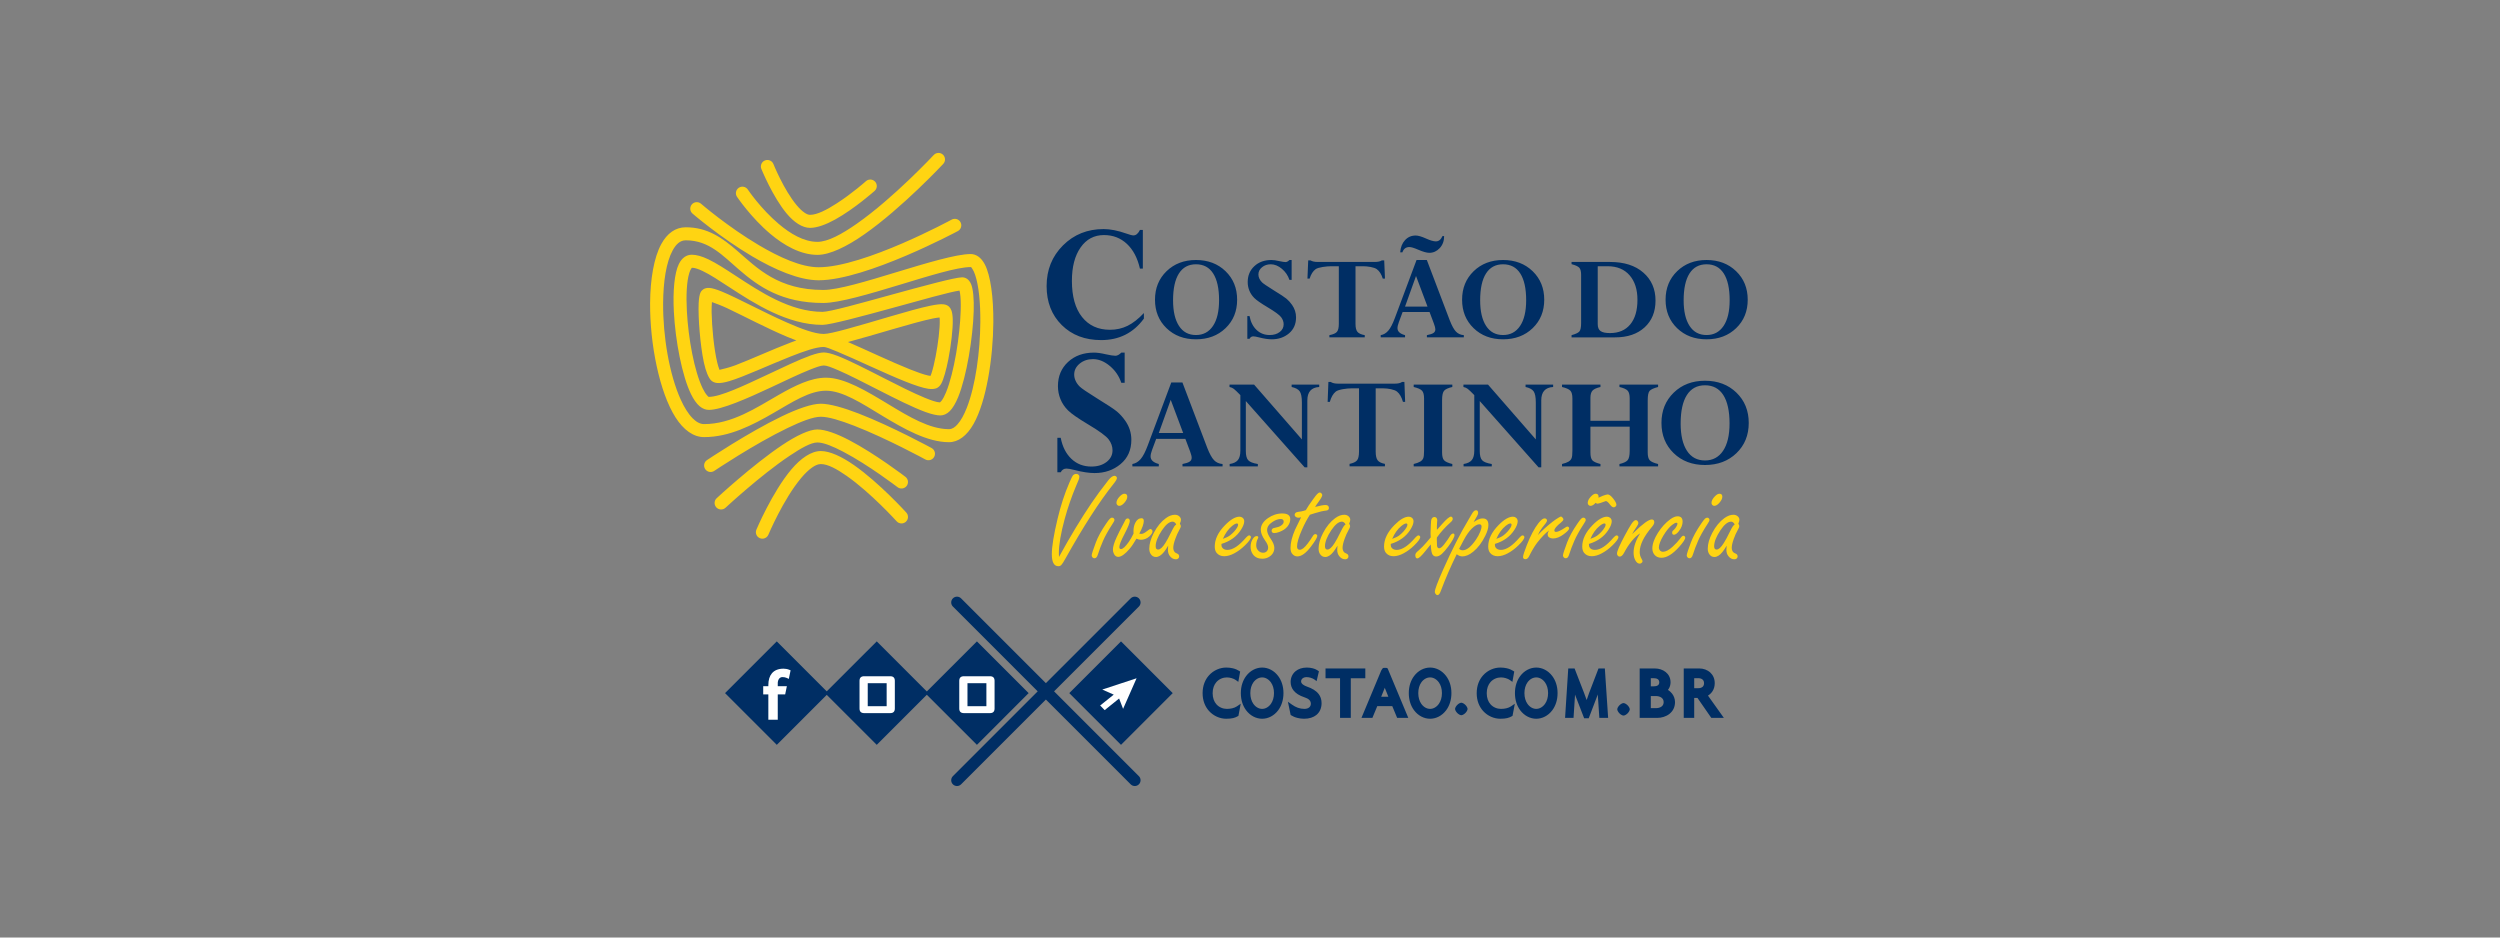 <?xml version="1.0" encoding="UTF-8" standalone="no"?><!DOCTYPE svg PUBLIC "-//W3C//DTD SVG 1.1//EN" "http://www.w3.org/Graphics/SVG/1.1/DTD/svg11.dtd"><svg width="100%" height="100%" viewBox="0 0 400 150" version="1.1" xmlns="http://www.w3.org/2000/svg" xmlns:xlink="http://www.w3.org/1999/xlink" xml:space="preserve" xmlns:serif="http://www.serif.com/" style="fill-rule:evenodd;clip-rule:evenodd;stroke-linejoin:round;stroke-miterlimit:2;"><rect x="0" y="0" width="400" height="150" fill="#808080" stroke="none"/><rect id="logo-ouvidoria-costao-do-santinho" x="0" y="0" width="400" height="150" style="fill:none;"/><path d="M179.945,56.419l0,4.833l-0.535,-0c-0.356,-1.071 -0.969,-1.97 -1.839,-2.699c-0.87,-0.729 -1.768,-1.094 -2.694,-1.094c-0.834,0 -1.544,0.24 -2.129,0.719c-0.585,0.479 -0.878,1.065 -0.878,1.759c0,0.336 0.077,0.67 0.23,1.001c0.153,0.332 0.374,0.64 0.665,0.926c0.29,0.285 1.227,0.921 2.809,1.906c1.613,0.986 2.654,1.673 3.122,2.061c0.468,0.387 0.915,0.882 1.343,1.484c0.651,0.929 0.977,1.945 0.977,3.047c-0,1.633 -0.574,2.929 -1.721,3.888c-1.147,0.959 -2.536,1.439 -4.167,1.439c-0.877,0 -1.922,-0.158 -3.135,-0.474c-0.643,-0.163 -1.091,-0.245 -1.346,-0.245c-0.428,0 -0.739,0.199 -0.933,0.597l-0.535,-0l-0,-5.521l0.535,-0c0.275,1.427 0.846,2.551 1.713,3.372c0.866,0.821 1.932,1.231 3.196,1.231c0.979,0 1.787,-0.245 2.424,-0.734c0.637,-0.489 0.956,-1.111 0.956,-1.866c-0,-0.611 -0.204,-1.19 -0.612,-1.736c-0.408,-0.545 -1.5,-1.346 -3.276,-2.403c-1.634,-0.975 -2.715,-1.728 -3.243,-2.259c-0.529,-0.53 -0.928,-1.125 -1.197,-1.783c-0.27,-0.659 -0.405,-1.355 -0.405,-2.09c0,-1.572 0.537,-2.858 1.611,-3.858c1.074,-1.001 2.456,-1.501 4.146,-1.501c0.52,0 1.146,0.087 1.879,0.26c0.733,0.163 1.252,0.245 1.557,0.245c0.295,-0 0.611,-0.168 0.947,-0.505l0.535,0Zm64.145,5.5l-0,-0.383l4.413,0l0,0.383c-1.267,0.073 -1.901,0.786 -1.901,2.141l0,10.716l-0.428,0l-9.414,-10.608l-0,7.999c-0,0.699 0.127,1.188 0.382,1.468c0.255,0.28 0.769,0.482 1.541,0.606l-0,0.382l-4.512,0l-0,-0.382c0.612,-0.095 1.051,-0.304 1.316,-0.628c0.266,-0.324 0.399,-0.829 0.399,-1.513l0,-8.881c-0.51,-0.525 -0.861,-0.86 -1.054,-1.005c-0.193,-0.146 -0.421,-0.244 -0.683,-0.295l0,-0.383l3.932,0l7.648,8.772l-0,-5.888c-0,-0.866 -0.114,-1.465 -0.342,-1.797c-0.228,-0.331 -0.66,-0.566 -1.297,-0.704Zm-37.428,-0l0,-0.383l4.413,0l0,0.383c-1.267,0.073 -1.9,0.786 -1.9,2.141l-0,10.716l-0.429,0l-9.414,-10.608l0,7.999c0,0.699 0.128,1.188 0.382,1.468c0.255,0.28 0.769,0.482 1.541,0.606l-0,0.382l-4.512,0l0,-0.382c0.612,-0.095 1.051,-0.304 1.316,-0.628c0.266,-0.324 0.399,-0.829 0.399,-1.513l0,-8.881c-0.51,-0.525 -0.861,-0.86 -1.054,-1.005c-0.193,-0.146 -0.421,-0.244 -0.683,-0.295l0,-0.383l3.932,0l7.648,8.772l-0,-5.888c-0,-0.866 -0.114,-1.465 -0.342,-1.797c-0.228,-0.331 -0.66,-0.566 -1.297,-0.704Zm54.088,10.203l0,-3.856l-6.281,-0l-0,4.14c-0,0.597 0.102,1.01 0.306,1.24c0.204,0.229 0.637,0.428 1.3,0.595l-0,0.382l-6.151,0l0,-0.382c0.467,-0.117 0.814,-0.244 1.044,-0.382c0.229,-0.139 0.389,-0.315 0.48,-0.53c0.091,-0.215 0.137,-0.617 0.137,-1.207l-0,-8.368c-0,-0.59 -0.107,-1.003 -0.322,-1.24c-0.215,-0.237 -0.661,-0.435 -1.339,-0.595l0,-0.383l6.151,0l-0,0.383c-0.634,0.145 -1.06,0.34 -1.278,0.584c-0.219,0.244 -0.328,0.628 -0.328,1.153l-0,3.67l6.281,0l0,-3.572c0,-0.59 -0.106,-1.003 -0.319,-1.24c-0.212,-0.237 -0.652,-0.435 -1.319,-0.595l-0,-0.383l6.183,0l-0,0.383c-0.7,0.182 -1.151,0.388 -1.355,0.617c-0.204,0.229 -0.306,0.73 -0.306,1.502l0,8.368c0,0.582 0.106,0.992 0.317,1.229c0.211,0.236 0.659,0.439 1.344,0.606l-0,0.382l-6.183,0l-0,-0.382c0.637,-0.146 1.07,-0.344 1.297,-0.595c0.228,-0.252 0.341,-0.76 0.341,-1.524Zm-71.551,2.501l0,-0.382c0.537,-0.102 0.916,-0.228 1.137,-0.377c0.222,-0.149 0.332,-0.359 0.332,-0.628c0,-0.218 -0.084,-0.553 -0.252,-1.005l-0.756,-2.01l-4.671,-0l-0.646,1.736c-0.165,0.444 -0.248,0.801 -0.248,1.071c0,0.575 0.438,0.98 1.314,1.213l-0,0.382l-4.228,0l-0,-0.382c0.51,-0.087 0.954,-0.353 1.333,-0.797c0.378,-0.445 0.754,-1.169 1.126,-2.174l3.763,-10.072l1.787,-0l3.98,10.476c0.365,0.932 0.722,1.582 1.073,1.95c0.35,0.368 0.806,0.573 1.369,0.617l-0,0.382l-6.413,0Zm43.174,-13.087l-0,0.383c-0.644,0.145 -1.078,0.34 -1.302,0.584c-0.225,0.244 -0.337,0.748 -0.337,1.513l0,8.39c0,0.59 0.105,1.001 0.315,1.234c0.21,0.233 0.651,0.434 1.324,0.601l-0,0.382l-6.183,0l-0,-0.382c0.466,-0.117 0.814,-0.244 1.043,-0.382c0.229,-0.139 0.39,-0.313 0.481,-0.525c0.091,-0.211 0.136,-0.615 0.136,-1.212l0,-8.368c0,-0.59 -0.107,-1.003 -0.322,-1.24c-0.215,-0.237 -0.661,-0.435 -1.338,-0.595l-0,-0.383l6.183,0Zm-10.782,12.685l-0,0.387l-5.66,-0l0,-0.387c0.594,-0.125 0.994,-0.316 1.201,-0.574c0.206,-0.257 0.31,-0.728 0.31,-1.413l-0,-10.099l-1.206,-0c-0.729,-0 -2.087,0.173 -2.512,0.518c-0.426,0.346 -0.742,0.895 -0.95,1.645l-0.352,0l0.121,-3.19l0.372,0c0.262,0.184 0.658,0.276 1.189,0.276l9.038,0c0.544,0 0.94,-0.092 1.188,-0.276l0.373,0l0.121,3.19l-0.353,0c-0.207,-0.75 -0.524,-1.299 -0.949,-1.645c-0.425,-0.345 -1.476,-0.518 -2.206,-0.518l-1.206,-0l0,10.121c0,0.648 0.104,1.11 0.313,1.386c0.208,0.276 0.597,0.469 1.168,0.579Zm58.208,-6.551c-0,1.962 -0.657,3.574 -1.969,4.837c-1.313,1.263 -2.99,1.894 -5.03,1.894c-2.033,0 -3.703,-0.631 -5.008,-1.894c-1.306,-1.263 -1.959,-2.875 -1.959,-4.837c0,-1.962 0.655,-3.578 1.964,-4.848c1.309,-1.27 2.977,-1.904 5.003,-1.904c2.04,-0 3.717,0.634 5.03,1.904c1.312,1.27 1.969,2.886 1.969,4.848Zm-3.072,0.086c0,-1.991 -0.333,-3.507 -1,-4.548c-0.667,-1.042 -1.643,-1.563 -2.927,-1.563c-1.27,0 -2.237,0.521 -2.9,1.563c-0.664,1.041 -0.996,2.564 -0.996,4.569c0,1.862 0.336,3.311 1.006,4.345c0.671,1.035 1.634,1.552 2.89,1.552c1.234,-0 2.197,-0.514 2.889,-1.541c0.692,-1.028 1.038,-2.487 1.038,-4.377Zm-91.318,1.526l3.898,-0l-1.992,-5.31l-1.906,5.31Zm-2.555,-26.302l-0.465,0c-0.386,-1.701 -1.081,-3.022 -2.087,-3.962c-1.006,-0.939 -2.228,-1.409 -3.666,-1.409c-1.569,-0 -2.817,0.662 -3.743,1.987c-0.926,1.326 -1.388,3.107 -1.388,5.344c-0,2.491 0.54,4.417 1.621,5.78c1.081,1.363 2.57,2.044 4.469,2.044c1.025,0 1.964,-0.211 2.82,-0.634c0.855,-0.423 1.724,-1.104 2.608,-2.044l-0,0.888c-1.673,2.293 -3.952,3.44 -6.838,3.44c-2.585,-0 -4.685,-0.801 -6.302,-2.404c-1.616,-1.602 -2.425,-3.682 -2.425,-6.238c0,-2.595 0.872,-4.763 2.616,-6.507c1.743,-1.743 3.912,-2.615 6.506,-2.615c1.062,-0 2.26,0.235 3.595,0.705c0.573,0.207 0.963,0.31 1.17,0.31c0.414,-0 0.762,-0.291 1.044,-0.874l0.465,-0l-0,6.189Zm23.808,-1.38l0,3.183l-0.352,-0c-0.235,-0.705 -0.639,-1.298 -1.211,-1.778c-0.573,-0.48 -1.165,-0.72 -1.774,-0.72c-0.55,0 -1.017,0.158 -1.402,0.474c-0.385,0.315 -0.578,0.701 -0.578,1.158c-0,0.221 0.05,0.441 0.151,0.659c0.101,0.218 0.247,0.422 0.438,0.61c0.191,0.187 0.808,0.606 1.85,1.255c1.062,0.649 1.747,1.101 2.055,1.357c0.308,0.255 0.603,0.581 0.885,0.977c0.429,0.612 0.643,1.281 0.643,2.006c-0,1.075 -0.378,1.929 -1.133,2.561c-0.755,0.631 -1.67,0.947 -2.744,0.947c-0.577,0 -1.266,-0.104 -2.065,-0.312c-0.422,-0.108 -0.718,-0.161 -0.886,-0.161c-0.282,-0 -0.486,0.131 -0.614,0.393l-0.352,-0l-0,-3.636l0.352,0c0.181,0.94 0.557,1.68 1.128,2.221c0.571,0.54 1.272,0.81 2.105,0.81c0.644,0 1.176,-0.161 1.596,-0.483c0.419,-0.322 0.629,-0.732 0.629,-1.229c0,-0.402 -0.134,-0.783 -0.403,-1.143c-0.268,-0.359 -0.987,-0.886 -2.157,-1.582c-1.076,-0.642 -1.787,-1.138 -2.136,-1.487c-0.348,-0.35 -0.61,-0.741 -0.788,-1.175c-0.177,-0.433 -0.266,-0.892 -0.266,-1.376c-0,-1.035 0.354,-1.882 1.061,-2.541c0.707,-0.658 1.617,-0.988 2.73,-0.988c0.342,0 0.754,0.058 1.237,0.172c0.482,0.107 0.824,0.161 1.025,0.161c0.195,-0 0.402,-0.111 0.624,-0.333l0.352,0Zm72.973,6.355c-0,1.846 -0.618,3.363 -1.853,4.552c-1.236,1.188 -2.813,1.782 -4.733,1.782c-1.914,0 -3.485,-0.594 -4.713,-1.782c-1.229,-1.189 -1.843,-2.706 -1.843,-4.552c-0,-1.846 0.616,-3.367 1.848,-4.562c1.232,-1.195 2.801,-1.793 4.708,-1.793c1.92,0 3.497,0.598 4.733,1.793c1.235,1.195 1.853,2.716 1.853,4.562Zm-81.694,-0c0,1.846 -0.617,3.363 -1.853,4.552c-1.235,1.188 -2.813,1.782 -4.733,1.782c-1.913,0 -3.484,-0.594 -4.713,-1.782c-1.228,-1.189 -1.843,-2.706 -1.843,-4.552c0,-1.846 0.616,-3.367 1.848,-4.562c1.232,-1.195 2.802,-1.793 4.708,-1.793c1.92,0 3.498,0.598 4.733,1.793c1.236,1.195 1.853,2.716 1.853,4.562Zm49.136,-0c-0,1.846 -0.618,3.363 -1.853,4.552c-1.236,1.188 -2.813,1.782 -4.733,1.782c-1.914,0 -3.485,-0.594 -4.713,-1.782c-1.229,-1.189 -1.843,-2.706 -1.843,-4.552c-0,-1.846 0.616,-3.367 1.848,-4.562c1.232,-1.195 2.801,-1.793 4.708,-1.793c1.92,0 3.497,0.598 4.733,1.793c1.235,1.195 1.853,2.716 1.853,4.562Zm4.371,6.022l-0,-0.353c0.637,-0.174 1.052,-0.367 1.243,-0.579c0.192,-0.211 0.287,-0.669 0.287,-1.374l0,-7.694c0,-0.544 -0.095,-0.923 -0.287,-1.138c-0.191,-0.215 -0.606,-0.406 -1.243,-0.574l-0,-0.352l6.173,-0c2.242,-0 4.013,0.567 5.312,1.702c1.299,1.134 1.949,2.628 1.949,4.481c-0,1.786 -0.581,3.212 -1.743,4.28c-1.161,1.067 -2.732,1.601 -4.713,1.601l-6.978,-0Zm-23.147,-0l0,-0.353c0.495,-0.094 0.845,-0.209 1.049,-0.347c0.204,-0.138 0.306,-0.331 0.306,-0.579c-0,-0.201 -0.078,-0.51 -0.233,-0.926l-0.697,-1.853l-4.306,-0l-0.595,1.6c-0.153,0.409 -0.229,0.738 -0.229,0.987c0,0.531 0.404,0.904 1.211,1.118l0,0.353l-3.897,-0l-0,-0.353c0.47,-0.08 0.879,-0.325 1.228,-0.735c0.349,-0.409 0.695,-1.077 1.038,-2.004l3.47,-9.285l1.647,0l3.669,9.658c0.336,0.859 0.666,1.458 0.989,1.797c0.323,0.339 0.744,0.529 1.262,0.569l-0,0.353l-5.912,-0Zm-9.941,-0.353l-0,0.353l-5.66,-0l0,-0.353c0.594,-0.114 0.994,-0.288 1.201,-0.523c0.207,-0.235 0.31,-0.665 0.31,-1.289l-0,-9.215l-1.205,0c-0.73,0 -2.088,0.158 -2.513,0.474c-0.425,0.315 -0.742,0.815 -0.949,1.5l-0.353,0l0.121,-2.91l0.373,-0c0.261,0.168 0.657,0.252 1.188,0.252l9.038,-0c0.544,-0 0.94,-0.084 1.188,-0.252l0.373,-0l0.121,2.91l-0.353,0c-0.207,-0.685 -0.524,-1.185 -0.949,-1.5c-0.425,-0.316 -1.476,-0.474 -2.206,-0.474l-1.205,0l-0,9.235c-0,0.591 0.104,1.012 0.312,1.264c0.208,0.252 0.597,0.428 1.168,0.528Zm58.384,-5.589c0,-1.873 -0.313,-3.299 -0.941,-4.279c-0.628,-0.981 -1.546,-1.471 -2.754,-1.471c-1.195,0 -2.105,0.49 -2.73,1.471c-0.624,0.98 -0.936,2.413 -0.936,4.3c-0,1.752 0.315,3.115 0.947,4.088c0.631,0.974 1.537,1.46 2.719,1.46c1.161,0 2.067,-0.483 2.719,-1.45c0.651,-0.967 0.976,-2.339 0.976,-4.119Zm-32.558,0c0,-1.873 -0.313,-3.299 -0.941,-4.279c-0.628,-0.981 -1.546,-1.471 -2.754,-1.471c-1.195,0 -2.105,0.49 -2.729,1.471c-0.625,0.98 -0.937,2.413 -0.937,4.3c0,1.752 0.316,3.115 0.947,4.088c0.631,0.974 1.537,1.46 2.719,1.46c1.161,0 2.067,-0.483 2.719,-1.45c0.651,-0.967 0.976,-2.339 0.976,-4.119Zm-49.135,0c-0,-1.873 -0.314,-3.299 -0.942,-4.279c-0.627,-0.981 -1.545,-1.471 -2.754,-1.471c-1.195,0 -2.105,0.49 -2.729,1.471c-0.624,0.98 -0.936,2.413 -0.936,4.3c-0,1.752 0.315,3.115 0.946,4.088c0.631,0.974 1.538,1.46 2.719,1.46c1.162,0 2.068,-0.483 2.719,-1.45c0.651,-0.967 0.977,-2.339 0.977,-4.119Zm62.157,-5.438l-1.571,0l-0,9.275c-0,0.517 0.151,0.883 0.453,1.098c0.302,0.215 0.806,0.322 1.511,0.322c1.396,0 2.477,-0.463 3.242,-1.39c0.766,-0.926 1.148,-2.235 1.148,-3.927c0,-1.658 -0.419,-2.969 -1.258,-3.932c-0.84,-0.964 -2.015,-1.446 -3.525,-1.446Zm-32.401,6.456l3.594,-0l-1.837,-4.895l-1.757,4.895Zm4.934,-10.433c0.457,-0 0.809,-0.282 1.058,-0.846l0.262,-0c-0,0.779 -0.235,1.42 -0.705,1.923c-0.47,0.504 -1.024,0.755 -1.662,0.755c-0.423,0 -1.027,-0.171 -1.812,-0.513c-0.638,-0.275 -1.095,-0.413 -1.37,-0.413c-0.564,-0 -0.94,0.282 -1.128,0.846l-0.352,-0c0.06,-0.806 0.317,-1.455 0.77,-1.949c0.453,-0.493 1.022,-0.74 1.707,-0.74c0.396,0 0.943,0.158 1.641,0.473c0.678,0.309 1.209,0.464 1.591,0.464Z" style="fill:#002e64;fill-rule:nonzero;"/><path d="M235.781,83.527c0.282,-0.179 0.492,-0.303 0.629,-0.372c0.283,-0.137 0.558,-0.206 0.826,-0.206c0.303,-0 0.53,0.088 0.681,0.263c0.151,0.176 0.227,0.439 0.227,0.79c0,0.481 -0.168,1.059 -0.506,1.733c-0.522,1.066 -1.155,1.906 -1.898,2.518c-0.626,0.516 -1.215,0.774 -1.765,0.774c-0.303,0 -0.602,-0.117 -0.898,-0.351c-0.942,1.906 -1.785,3.849 -2.528,5.831c-0.158,0.474 -0.344,0.712 -0.557,0.712c-0.103,-0 -0.207,-0.069 -0.31,-0.207c-0.075,-0.096 -0.113,-0.203 -0.113,-0.32c-0,-0.371 0.454,-1.579 1.362,-3.622c1.403,-3.151 2.735,-5.768 3.993,-7.853c0.262,-0.44 0.437,-0.743 0.527,-0.908c0.241,-0.447 0.474,-0.671 0.701,-0.671c0.234,0 0.351,0.141 0.351,0.423c0,0.159 -0.082,0.372 -0.247,0.64c-0.2,0.344 -0.358,0.619 -0.475,0.826Zm-66.343,5.583c1.816,-3.309 3.553,-6.185 5.211,-8.627c0.771,-1.136 1.655,-2.336 2.652,-3.602c0.392,-0.502 0.733,-0.753 1.022,-0.753c0.117,-0 0.217,0.048 0.299,0.144c0.055,0.069 0.083,0.141 0.083,0.217c-0,0.179 -0.176,0.485 -0.527,0.918c-2.277,2.849 -4.853,6.849 -7.729,12.002c-0.261,0.468 -0.457,0.777 -0.588,0.929c-0.138,0.172 -0.31,0.258 -0.516,0.258c-0.702,-0 -1.053,-0.644 -1.053,-1.93c0,-1.225 0.31,-3.123 0.929,-5.696c0.509,-2.126 1.132,-4.032 1.868,-5.717c0.275,-0.633 0.454,-1.008 0.537,-1.125c0.144,-0.2 0.337,-0.299 0.578,-0.299c0.158,-0 0.282,0.048 0.371,0.144c0.083,0.076 0.124,0.169 0.124,0.279c-0,0.165 -0.041,0.347 -0.124,0.547l-0.392,0.928c-0.736,1.755 -1.345,3.519 -1.827,5.294c-0.626,2.291 -0.939,4.124 -0.939,5.5l0.021,0.589Zm91.698,-3.643c0.089,-0.083 0.175,-0.165 0.258,-0.248c1.437,-1.403 2.401,-2.105 2.889,-2.105c0.268,0 0.402,0.148 0.402,0.444c0,0.206 -0.12,0.45 -0.361,0.732c-1.314,1.535 -1.971,2.886 -1.971,4.056c0,0.378 0.103,0.74 0.31,1.083c0.096,0.159 0.144,0.283 0.144,0.372c0,0.083 -0.041,0.162 -0.123,0.237c-0.09,0.097 -0.197,0.145 -0.32,0.145c-0.282,-0 -0.52,-0.179 -0.712,-0.537c-0.186,-0.337 -0.279,-0.746 -0.279,-1.228c-0,-0.929 0.351,-1.957 1.053,-3.085c-0.936,0.598 -1.806,1.658 -2.611,3.178c-0.207,0.365 -0.427,0.547 -0.661,0.547c-0.117,-0 -0.213,-0.041 -0.289,-0.124c-0.096,-0.096 -0.144,-0.22 -0.144,-0.371c-0,-0.372 0.423,-1.345 1.269,-2.921c0.454,-0.853 0.812,-1.472 1.073,-1.857c0.262,-0.379 0.485,-0.568 0.671,-0.568c0.09,0 0.176,0.042 0.258,0.124c0.096,0.096 0.145,0.206 0.145,0.33c-0,0.152 -0.1,0.368 -0.3,0.65c-0.289,0.42 -0.523,0.802 -0.701,1.146Zm-74.227,1.837c-0.227,0.399 -0.451,0.736 -0.671,1.011c-0.434,0.537 -0.864,0.805 -1.29,0.805c-0.372,-0 -0.661,-0.176 -0.867,-0.526c-0.131,-0.227 -0.196,-0.496 -0.196,-0.805c0,-0.764 0.241,-1.607 0.722,-2.529c0.537,-1.025 1.184,-1.812 1.94,-2.363c0.496,-0.357 0.974,-0.536 1.435,-0.536c0.289,-0 0.53,0.089 0.722,0.268c0.165,0.158 0.248,0.337 0.248,0.537c-0,0.151 -0.059,0.361 -0.176,0.629c0.104,0.145 0.155,0.272 0.155,0.382c0,0.144 -0.096,0.382 -0.289,0.712c-0.199,0.337 -0.399,0.784 -0.598,1.341c-0.214,0.592 -0.32,1.067 -0.32,1.425c-0,0.288 0.086,0.526 0.258,0.712c0.048,0.048 0.189,0.127 0.423,0.237c0.172,0.082 0.258,0.227 0.258,0.433c-0,0.131 -0.048,0.238 -0.145,0.32c-0.103,0.09 -0.223,0.134 -0.361,0.134c-0.371,0 -0.691,-0.165 -0.959,-0.495c-0.221,-0.268 -0.331,-0.605 -0.331,-1.011c0,-0.138 0.014,-0.365 0.042,-0.681Zm89.355,-0c-0.227,0.399 -0.451,0.736 -0.671,1.011c-0.433,0.537 -0.863,0.805 -1.29,0.805c-0.371,-0 -0.66,-0.176 -0.867,-0.526c-0.13,-0.227 -0.196,-0.496 -0.196,-0.805c0,-0.764 0.241,-1.607 0.723,-2.529c0.536,-1.025 1.183,-1.812 1.94,-2.363c0.495,-0.357 0.973,-0.536 1.434,-0.536c0.289,-0 0.53,0.089 0.722,0.268c0.165,0.158 0.248,0.337 0.248,0.537c-0,0.151 -0.058,0.361 -0.175,0.629c0.103,0.145 0.154,0.272 0.154,0.382c0,0.144 -0.096,0.382 -0.289,0.712c-0.199,0.337 -0.399,0.784 -0.598,1.341c-0.213,0.592 -0.32,1.067 -0.32,1.425c-0,0.288 0.086,0.526 0.258,0.712c0.048,0.048 0.189,0.127 0.423,0.237c0.172,0.082 0.258,0.227 0.258,0.433c0,0.131 -0.048,0.238 -0.144,0.32c-0.104,0.09 -0.224,0.134 -0.362,0.134c-0.371,0 -0.691,-0.165 -0.959,-0.495c-0.22,-0.268 -0.331,-0.605 -0.331,-1.011c0,-0.138 0.014,-0.365 0.042,-0.681Zm-62.267,-0c-0.227,0.399 -0.451,0.736 -0.671,1.011c-0.433,0.537 -0.863,0.805 -1.29,0.805c-0.371,-0 -0.66,-0.176 -0.867,-0.526c-0.13,-0.227 -0.196,-0.496 -0.196,-0.805c0,-0.764 0.241,-1.607 0.723,-2.529c0.536,-1.025 1.183,-1.812 1.94,-2.363c0.495,-0.357 0.973,-0.536 1.434,-0.536c0.289,-0 0.53,0.089 0.722,0.268c0.166,0.158 0.248,0.337 0.248,0.537c0,0.151 -0.058,0.361 -0.175,0.629c0.103,0.145 0.154,0.272 0.154,0.382c0,0.144 -0.096,0.382 -0.288,0.712c-0.2,0.337 -0.4,0.784 -0.599,1.341c-0.213,0.592 -0.32,1.067 -0.32,1.425c0,0.288 0.086,0.526 0.258,0.712c0.048,0.048 0.189,0.127 0.423,0.237c0.172,0.082 0.258,0.227 0.258,0.433c0,0.131 -0.048,0.238 -0.144,0.32c-0.104,0.09 -0.224,0.134 -0.362,0.134c-0.371,0 -0.691,-0.165 -0.959,-0.495c-0.22,-0.268 -0.33,-0.605 -0.33,-1.011c-0,-0.138 0.013,-0.365 0.041,-0.681Zm32.062,-1.693c0.674,-0.722 1.452,-1.427 2.332,-2.115c0.317,-0.248 0.654,-0.478 1.012,-0.692c0.178,-0.103 0.292,-0.154 0.34,-0.154c0.103,-0 0.206,0.075 0.31,0.227c0.062,0.082 0.093,0.158 0.093,0.227c-0,0.124 -0.131,0.292 -0.393,0.505c-0.701,0.558 -1.052,0.977 -1.052,1.259c-0,0.159 0.089,0.238 0.268,0.238c0.296,-0 0.805,-0.245 1.527,-0.733c0.124,-0.083 0.227,-0.124 0.31,-0.124c0.055,0 0.11,0.028 0.165,0.083c0.062,0.062 0.093,0.127 0.093,0.196c-0,0.206 -0.289,0.523 -0.867,0.949c-0.605,0.454 -1.18,0.681 -1.723,0.681c-0.22,0 -0.423,-0.058 -0.609,-0.175c-0.158,-0.096 -0.237,-0.268 -0.237,-0.516c-0,-0.172 0.072,-0.368 0.216,-0.588c-0.543,0.385 -1.183,1.045 -1.919,1.981c-0.427,0.578 -0.85,1.29 -1.269,2.136c-0.159,0.317 -0.355,0.475 -0.589,0.475c-0.254,-0 -0.381,-0.121 -0.381,-0.361c-0,-0.234 0.199,-0.86 0.598,-1.879c0.592,-1.513 1.211,-2.686 1.858,-3.518c0.399,-0.516 0.732,-0.774 1.001,-0.774c0.089,-0 0.172,0.027 0.247,0.082c0.09,0.069 0.134,0.155 0.134,0.258c0,0.103 -0.068,0.248 -0.206,0.434c-0.028,0.034 -0.21,0.264 -0.547,0.691c-0.309,0.406 -0.547,0.808 -0.712,1.207Zm-40.895,-3.457c0.426,0 0.746,0.076 0.959,0.227c0.213,0.152 0.32,0.382 0.32,0.692c0,0.406 -0.151,0.798 -0.454,1.176c-0.289,0.358 -0.722,0.647 -1.3,0.867c-0.317,0.117 -0.582,0.175 -0.795,0.175c-0.289,0 -0.433,-0.127 -0.433,-0.381c-0,-0.172 0.082,-0.303 0.247,-0.393c0.042,-0.02 0.276,-0.079 0.702,-0.175c0.255,-0.055 0.489,-0.175 0.702,-0.361c0.186,-0.158 0.279,-0.33 0.279,-0.516c-0,-0.145 -0.042,-0.251 -0.124,-0.32c-0.083,-0.069 -0.207,-0.103 -0.372,-0.103c-0.399,-0 -0.839,0.161 -1.321,0.485c-0.557,0.364 -0.836,0.798 -0.836,1.3c0,0.358 0.183,0.805 0.547,1.342c0.406,0.584 0.609,1.08 0.609,1.486c0,0.605 -0.268,1.08 -0.805,1.424c-0.33,0.213 -0.705,0.32 -1.124,0.32c-0.661,-0 -1.163,-0.238 -1.507,-0.713c-0.241,-0.337 -0.361,-0.736 -0.361,-1.197c-0,-0.536 0.137,-0.987 0.412,-1.351c0.179,-0.241 0.365,-0.362 0.558,-0.362c0.172,0 0.258,0.069 0.258,0.207c-0,0.055 -0.031,0.137 -0.093,0.247c-0.158,0.296 -0.238,0.644 -0.238,1.043c0,0.337 0.121,0.622 0.362,0.856c0.213,0.207 0.457,0.31 0.732,0.31c0.269,-0 0.478,-0.09 0.63,-0.268c0.124,-0.152 0.186,-0.344 0.186,-0.578c-0,-0.289 -0.166,-0.664 -0.496,-1.125c-0.454,-0.633 -0.681,-1.208 -0.681,-1.723c0,-0.688 0.375,-1.297 1.125,-1.827c0.729,-0.509 1.5,-0.764 2.312,-0.764Zm23.755,3.829c-0.021,-0.213 -0.031,-0.42 -0.031,-0.619c-0,-0.186 0.007,-0.417 0.02,-0.692c0.021,-0.461 0.031,-0.729 0.031,-0.805c0.007,-0.433 0.052,-0.722 0.134,-0.866c0.104,-0.186 0.252,-0.279 0.444,-0.279c0.124,-0 0.227,0.045 0.31,0.134c0.089,0.11 0.134,0.234 0.134,0.372c-0,0.096 -0.01,0.233 -0.031,0.412c-0.021,0.172 -0.031,0.389 -0.031,0.65c-0,0.104 0.003,0.265 0.01,0.485c0.138,-0.158 0.423,-0.478 0.857,-0.959c0.681,-0.771 1.145,-1.156 1.393,-1.156c0.076,-0 0.141,0.034 0.196,0.103c0.055,0.076 0.083,0.158 0.083,0.248c-0,0.172 -0.107,0.351 -0.32,0.536c-0.867,0.771 -1.607,1.59 -2.219,2.456c-0.007,0.111 -0.01,0.186 -0.01,0.227c-0,0.523 0.01,0.885 0.031,1.084c0.034,0.275 0.151,0.413 0.35,0.413c0.207,-0 0.475,-0.213 0.805,-0.64c0.406,-0.523 0.702,-0.946 0.888,-1.269c0.179,-0.303 0.358,-0.454 0.536,-0.454c0.145,-0 0.217,0.086 0.217,0.258c0,0.316 -0.334,0.925 -1.001,1.826c-0.378,0.509 -0.715,0.898 -1.011,1.166c-0.317,0.282 -0.619,0.423 -0.908,0.423c-0.406,0 -0.657,-0.254 -0.754,-0.763c-0.055,-0.255 -0.096,-0.644 -0.123,-1.166c-0.138,0.158 -0.417,0.502 -0.836,1.032c-0.633,0.804 -1.07,1.207 -1.311,1.207c-0.213,-0 -0.32,-0.179 -0.32,-0.537c0,-0.13 0.045,-0.251 0.134,-0.361c0.055,-0.076 0.203,-0.217 0.444,-0.423c0.447,-0.399 0.839,-0.801 1.177,-1.207c0.357,-0.427 0.595,-0.705 0.712,-0.836Zm44.228,-3.158c0.117,0 0.214,0.045 0.289,0.134c0.055,0.076 0.083,0.152 0.083,0.227c-0,0.124 -0.1,0.33 -0.299,0.619c-0.716,1.108 -1.225,2.02 -1.528,2.735c-0.323,0.736 -0.609,1.493 -0.856,2.27c-0.11,0.344 -0.282,0.516 -0.516,0.516c-0.138,0 -0.248,-0.055 -0.33,-0.165c-0.076,-0.089 -0.114,-0.186 -0.114,-0.289c0,-0.206 0.22,-0.894 0.661,-2.064c0.344,-0.921 0.901,-1.94 1.671,-3.054c0.248,-0.365 0.434,-0.609 0.558,-0.733c0.123,-0.131 0.251,-0.196 0.381,-0.196Zm-95.206,0c0.117,0 0.213,0.045 0.289,0.134c0.055,0.076 0.083,0.152 0.083,0.227c-0,0.124 -0.1,0.33 -0.3,0.619c-0.715,1.108 -1.224,2.02 -1.527,2.735c-0.323,0.736 -0.609,1.493 -0.856,2.27c-0.111,0.344 -0.283,0.516 -0.516,0.516c-0.138,0 -0.248,-0.055 -0.331,-0.165c-0.075,-0.089 -0.113,-0.186 -0.113,-0.289c-0,-0.206 0.22,-0.894 0.66,-2.064c0.344,-0.921 0.902,-1.94 1.672,-3.054c0.248,-0.365 0.433,-0.609 0.557,-0.733c0.124,-0.131 0.251,-0.196 0.382,-0.196Zm75.404,0c0.116,0 0.213,0.045 0.288,0.134c0.055,0.076 0.083,0.152 0.083,0.227c0,0.124 -0.1,0.33 -0.299,0.619c-0.716,1.108 -1.225,2.02 -1.528,2.735c-0.323,0.736 -0.608,1.493 -0.856,2.27c-0.11,0.344 -0.282,0.516 -0.516,0.516c-0.138,0 -0.248,-0.055 -0.33,-0.165c-0.076,-0.089 -0.114,-0.186 -0.114,-0.289c0,-0.206 0.22,-0.894 0.661,-2.064c0.344,-0.921 0.901,-1.94 1.671,-3.054c0.248,-0.365 0.434,-0.609 0.558,-0.733c0.124,-0.131 0.251,-0.196 0.382,-0.196Zm15.055,-0.217c0.544,0 0.816,0.286 0.816,0.857c-0,0.502 -0.196,1.008 -0.589,1.517c-0.302,0.385 -0.567,0.578 -0.794,0.578c-0.193,-0 -0.289,-0.11 -0.289,-0.33c-0,-0.117 0.027,-0.21 0.082,-0.279c0.021,-0.028 0.104,-0.107 0.248,-0.237c0.124,-0.117 0.251,-0.293 0.382,-0.527c0.089,-0.158 0.134,-0.285 0.134,-0.382c0,-0.11 -0.062,-0.165 -0.186,-0.165c-0.144,0 -0.364,0.114 -0.66,0.341c-0.468,0.364 -0.936,0.935 -1.404,1.713c-0.481,0.812 -0.722,1.451 -0.722,1.919c0,0.152 0.045,0.286 0.134,0.403c0.131,0.179 0.306,0.268 0.527,0.268c0.433,0 0.946,-0.268 1.537,-0.805c0.502,-0.461 0.925,-0.922 1.269,-1.383c0.179,-0.254 0.334,-0.381 0.465,-0.381c0.075,-0 0.144,0.034 0.206,0.103c0.055,0.069 0.083,0.137 0.083,0.206c-0,0.255 -0.327,0.75 -0.981,1.486c-1.038,1.156 -1.981,1.734 -2.827,1.734c-0.509,-0 -0.898,-0.183 -1.166,-0.547c-0.193,-0.268 -0.289,-0.585 -0.289,-0.95c-0,-0.715 0.296,-1.544 0.887,-2.487c0.571,-0.901 1.232,-1.627 1.982,-2.177c0.44,-0.316 0.825,-0.475 1.155,-0.475Zm-86.569,3.581c-0.419,0.723 -0.78,1.259 -1.083,1.61c-0.736,0.867 -1.348,1.3 -1.837,1.3c-0.296,0 -0.523,-0.161 -0.681,-0.485c-0.11,-0.213 -0.165,-0.437 -0.165,-0.671c-0,-0.454 0.196,-1.111 0.588,-1.97c0.351,-0.75 0.647,-1.342 0.888,-1.775c0.178,-0.31 0.285,-0.513 0.319,-0.609c0.083,-0.186 0.155,-0.327 0.217,-0.423c0.09,-0.145 0.213,-0.217 0.372,-0.217c0.082,-0 0.154,0.034 0.216,0.103c0.069,0.083 0.104,0.179 0.104,0.289c-0,0.31 -0.279,1.001 -0.836,2.074c-0.558,1.06 -0.836,1.761 -0.836,2.105c-0,0.221 0.086,0.331 0.258,0.331c0.296,-0 0.715,-0.386 1.259,-1.156c0.241,-0.344 0.492,-0.781 0.753,-1.311c-0.007,-0.172 -0.01,-0.302 -0.01,-0.392c-0,-0.516 0.096,-0.963 0.289,-1.341c0.247,-0.489 0.581,-0.733 1.001,-0.733c0.24,-0 0.361,0.144 0.361,0.433c-0,0.461 -0.241,1.139 -0.722,2.033c0.137,0.028 0.247,0.042 0.33,0.042c0.227,-0 0.523,-0.145 0.887,-0.434c0.289,-0.234 0.478,-0.351 0.568,-0.351c0.075,0 0.155,0.045 0.237,0.134c0.062,0.076 0.093,0.152 0.093,0.227c-0,0.248 -0.172,0.527 -0.516,0.836c-0.399,0.351 -0.853,0.527 -1.362,0.527c-0.2,-0 -0.43,-0.059 -0.692,-0.176Zm27.749,-3.828c-0.447,0.695 -0.86,1.472 -1.238,2.332c-0.544,1.224 -0.815,2.139 -0.815,2.745c-0,0.172 0.036,0.303 0.108,0.392c0.072,0.089 0.181,0.134 0.325,0.134c0.344,0 0.76,-0.323 1.249,-0.97c0.309,-0.399 0.584,-0.798 0.825,-1.197c0.131,-0.227 0.272,-0.34 0.423,-0.34c0.09,-0 0.165,0.03 0.227,0.092c0.055,0.062 0.083,0.124 0.083,0.186c-0,0.255 -0.334,0.822 -1.001,1.703c-0.798,1.059 -1.527,1.589 -2.188,1.589c-0.351,0 -0.643,-0.162 -0.877,-0.485c-0.144,-0.206 -0.217,-0.499 -0.217,-0.877c0,-0.833 0.241,-1.803 0.723,-2.91c0.117,-0.275 0.44,-0.939 0.97,-1.992c-0.186,0.048 -0.327,0.072 -0.423,0.072c-0.145,0 -0.272,-0.034 -0.382,-0.103c-0.152,-0.096 -0.227,-0.216 -0.227,-0.361c-0,-0.172 0.1,-0.31 0.299,-0.413c0.055,-0.027 0.31,-0.072 0.764,-0.134c0.165,-0.027 0.406,-0.093 0.722,-0.196c0.241,-0.433 0.633,-1.022 1.176,-1.765c0.303,-0.412 0.513,-0.681 0.63,-0.804c0.165,-0.172 0.31,-0.258 0.433,-0.258c0.09,-0 0.179,0.048 0.269,0.144c0.082,0.089 0.123,0.179 0.123,0.268c0,0.179 -0.192,0.533 -0.577,1.063c-0.255,0.344 -0.444,0.623 -0.568,0.836c0.764,-0.206 1.311,-0.309 1.641,-0.309c0.378,-0 0.567,0.158 0.567,0.474c0,0.158 -0.065,0.275 -0.196,0.351c-0.068,0.041 -0.247,0.076 -0.536,0.103c-0.117,-0.007 -0.637,0.124 -1.559,0.392c-0.254,0.076 -0.505,0.155 -0.753,0.238Zm12.941,4.664l-0,0.186c-0,0.151 0.037,0.282 0.113,0.392c0.172,0.255 0.454,0.382 0.846,0.382c0.86,-0 1.854,-0.661 2.983,-1.982c0.199,-0.227 0.368,-0.34 0.505,-0.34c0.076,-0 0.145,0.038 0.207,0.113c0.041,0.055 0.062,0.107 0.062,0.155c-0,0.269 -0.331,0.723 -0.991,1.362c-0.516,0.503 -1.066,0.912 -1.651,1.228c-0.585,0.317 -1.128,0.475 -1.631,0.475c-0.516,0 -0.921,-0.179 -1.217,-0.537c-0.2,-0.247 -0.3,-0.584 -0.3,-1.011c0,-1.162 0.547,-2.301 1.641,-3.416c0.888,-0.908 1.662,-1.362 2.322,-1.362c0.179,0 0.341,0.055 0.485,0.165c0.179,0.145 0.268,0.334 0.268,0.568c0,0.365 -0.168,0.812 -0.505,1.342c-0.695,1.1 -1.741,1.86 -3.137,2.28Zm-27.089,0l0,0.186c0,0.151 0.038,0.282 0.114,0.392c0.172,0.255 0.454,0.382 0.846,0.382c0.86,-0 1.854,-0.661 2.982,-1.982c0.2,-0.227 0.368,-0.34 0.506,-0.34c0.076,-0 0.144,0.038 0.206,0.113c0.042,0.055 0.062,0.107 0.062,0.155c0,0.269 -0.33,0.723 -0.99,1.362c-0.516,0.503 -1.067,0.912 -1.651,1.228c-0.585,0.317 -1.129,0.475 -1.631,0.475c-0.516,0 -0.922,-0.179 -1.218,-0.537c-0.199,-0.247 -0.299,-0.584 -0.299,-1.011c0,-1.162 0.547,-2.301 1.641,-3.416c0.887,-0.908 1.661,-1.362 2.322,-1.362c0.179,0 0.34,0.055 0.485,0.165c0.179,0.145 0.268,0.334 0.268,0.568c0,0.365 -0.168,0.812 -0.506,1.342c-0.694,1.1 -1.74,1.86 -3.137,2.28Zm43.754,0l0,0.186c0,0.151 0.038,0.282 0.114,0.392c0.172,0.255 0.454,0.382 0.846,0.382c0.86,-0 1.854,-0.661 2.982,-1.982c0.2,-0.227 0.368,-0.34 0.506,-0.34c0.076,-0 0.144,0.038 0.206,0.113c0.042,0.055 0.062,0.107 0.062,0.155c0,0.269 -0.33,0.723 -0.99,1.362c-0.516,0.503 -1.067,0.912 -1.651,1.228c-0.585,0.317 -1.129,0.475 -1.631,0.475c-0.516,0 -0.922,-0.179 -1.218,-0.537c-0.199,-0.247 -0.299,-0.584 -0.299,-1.011c0,-1.162 0.547,-2.301 1.641,-3.416c0.887,-0.908 1.661,-1.362 2.322,-1.362c0.179,0 0.34,0.055 0.485,0.165c0.179,0.145 0.268,0.334 0.268,0.568c0,0.365 -0.168,0.812 -0.506,1.342c-0.694,1.1 -1.74,1.86 -3.137,2.28Zm15.046,0l-0,0.186c-0,0.151 0.038,0.282 0.113,0.392c0.172,0.255 0.455,0.382 0.847,0.382c0.86,-0 1.854,-0.661 2.982,-1.982c0.199,-0.227 0.368,-0.34 0.506,-0.34c0.075,-0 0.144,0.038 0.206,0.113c0.041,0.055 0.062,0.107 0.062,0.155c-0,0.269 -0.33,0.723 -0.991,1.362c-0.516,0.503 -1.066,0.912 -1.651,1.228c-0.585,0.317 -1.128,0.475 -1.63,0.475c-0.516,0 -0.922,-0.179 -1.218,-0.537c-0.199,-0.247 -0.299,-0.584 -0.299,-1.011c-0,-1.162 0.547,-2.301 1.641,-3.416c0.887,-0.908 1.661,-1.362 2.321,-1.362c0.179,0 0.341,0.055 0.485,0.165c0.179,0.145 0.269,0.334 0.269,0.568c-0,0.365 -0.169,0.812 -0.506,1.342c-0.695,1.1 -1.74,1.86 -3.137,2.28Zm-20.773,0.784c0.151,0.159 0.341,0.238 0.568,0.238c0.64,-0 1.348,-0.568 2.125,-1.703c0.289,-0.42 0.52,-0.85 0.692,-1.29c0.137,-0.351 0.206,-0.616 0.206,-0.795c0,-0.123 -0.029,-0.216 -0.087,-0.278c-0.059,-0.062 -0.15,-0.093 -0.274,-0.093c-0.323,-0 -0.719,0.224 -1.187,0.671c-0.447,0.433 -0.877,1.042 -1.29,1.826c-0.378,0.723 -0.629,1.197 -0.753,1.424Zm-18.172,-3.9c-0.083,-0.152 -0.172,-0.264 -0.269,-0.336c-0.096,-0.072 -0.199,-0.108 -0.309,-0.108c-0.523,-0 -1.091,0.457 -1.703,1.372c-0.674,1.012 -1.011,1.868 -1.011,2.57c-0,0.172 0.033,0.303 0.098,0.392c0.065,0.089 0.163,0.134 0.294,0.134c0.33,0 0.716,-0.351 1.156,-1.052c0.247,-0.386 0.554,-0.953 0.918,-1.703c0.241,-0.489 0.416,-0.812 0.527,-0.97c0.055,-0.083 0.154,-0.182 0.299,-0.299Zm-27.088,-0c-0.083,-0.152 -0.172,-0.264 -0.269,-0.336c-0.096,-0.072 -0.199,-0.108 -0.309,-0.108c-0.523,-0 -1.091,0.457 -1.703,1.372c-0.674,1.012 -1.011,1.868 -1.011,2.57c-0,0.172 0.032,0.303 0.098,0.392c0.065,0.089 0.163,0.134 0.294,0.134c0.33,0 0.715,-0.351 1.156,-1.052c0.247,-0.386 0.553,-0.953 0.918,-1.703c0.241,-0.489 0.416,-0.812 0.526,-0.97c0.055,-0.083 0.155,-0.182 0.3,-0.299Zm89.355,-0c-0.083,-0.152 -0.172,-0.264 -0.269,-0.336c-0.096,-0.072 -0.199,-0.108 -0.309,-0.108c-0.523,-0 -1.091,0.457 -1.703,1.372c-0.674,1.012 -1.011,1.868 -1.011,2.57c-0,0.172 0.032,0.303 0.098,0.392c0.065,0.089 0.163,0.134 0.294,0.134c0.33,0 0.715,-0.351 1.156,-1.052c0.247,-0.386 0.554,-0.953 0.918,-1.703c0.241,-0.489 0.416,-0.812 0.526,-0.97c0.055,-0.083 0.155,-0.182 0.3,-0.299Zm-23.095,2.311c0.482,-0.165 0.86,-0.351 1.135,-0.557c0.482,-0.372 0.864,-0.791 1.146,-1.259c0.103,-0.165 0.154,-0.313 0.154,-0.444c0,-0.137 -0.065,-0.206 -0.196,-0.206c-0.179,-0 -0.433,0.134 -0.763,0.402c-0.592,0.475 -1.084,1.163 -1.476,2.064Zm-15.046,0c0.482,-0.165 0.86,-0.351 1.136,-0.557c0.481,-0.372 0.863,-0.791 1.145,-1.259c0.103,-0.165 0.155,-0.313 0.155,-0.444c-0,-0.137 -0.066,-0.206 -0.196,-0.206c-0.179,-0 -0.434,0.134 -0.764,0.402c-0.592,0.475 -1.083,1.163 -1.476,2.064Zm-43.754,0c0.482,-0.165 0.86,-0.351 1.136,-0.557c0.481,-0.372 0.863,-0.791 1.145,-1.259c0.103,-0.165 0.155,-0.313 0.155,-0.444c-0,-0.137 -0.066,-0.206 -0.196,-0.206c-0.179,-0 -0.434,0.134 -0.764,0.402c-0.592,0.475 -1.083,1.163 -1.476,2.064Zm27.089,0c0.481,-0.165 0.86,-0.351 1.135,-0.557c0.481,-0.372 0.863,-0.791 1.145,-1.259c0.103,-0.165 0.155,-0.313 0.155,-0.444c0,-0.137 -0.065,-0.206 -0.196,-0.206c-0.179,-0 -0.433,0.134 -0.764,0.402c-0.591,0.475 -1.083,1.163 -1.475,2.064Zm32.553,-5.772c-0.284,0.326 -0.558,0.489 -0.821,0.489c-0.131,-0 -0.238,-0.048 -0.32,-0.145c-0.083,-0.089 -0.124,-0.199 -0.124,-0.33c-0,-0.33 0.182,-0.681 0.547,-1.053c0.268,-0.275 0.509,-0.412 0.722,-0.412c0.31,-0 0.465,0.158 0.465,0.474c-0,0.054 -0.006,0.108 -0.016,0.163c0.21,-0.108 0.442,-0.21 0.697,-0.307c0.392,-0.145 0.653,-0.217 0.784,-0.217c0.234,0 0.523,0.217 0.867,0.65c0.351,0.441 0.526,0.778 0.526,1.012c0,0.089 -0.048,0.182 -0.144,0.278c-0.083,0.083 -0.179,0.124 -0.289,0.124c-0.179,0 -0.382,-0.151 -0.609,-0.454c-0.275,-0.365 -0.492,-0.547 -0.65,-0.547c-0.049,0 -0.131,0.028 -0.248,0.083c-0.11,0.048 -0.323,0.123 -0.64,0.227c-0.227,0.068 -0.382,0.103 -0.464,0.103c-0.108,-0 -0.202,-0.046 -0.283,-0.138Zm19.807,-1.451c0.31,-0 0.464,0.158 0.464,0.474c0,0.289 -0.151,0.609 -0.454,0.96c-0.289,0.337 -0.567,0.506 -0.836,0.506c-0.13,-0 -0.237,-0.048 -0.319,-0.145c-0.083,-0.089 -0.124,-0.199 -0.124,-0.33c-0,-0.33 0.182,-0.681 0.547,-1.053c0.268,-0.275 0.509,-0.412 0.722,-0.412Zm-95.206,-0c0.309,-0 0.464,0.158 0.464,0.474c0,0.289 -0.151,0.609 -0.454,0.96c-0.289,0.337 -0.567,0.506 -0.836,0.506c-0.131,-0 -0.237,-0.048 -0.32,-0.145c-0.082,-0.089 -0.124,-0.199 -0.124,-0.33c0,-0.33 0.183,-0.681 0.547,-1.053c0.269,-0.275 0.509,-0.412 0.723,-0.412Z" style="fill:#ffd412;fill-rule:nonzero;"/><path d="M122.942,85.554c-0,0 2.386,-5.685 5.261,-9.094c0.569,-0.675 1.155,-1.258 1.748,-1.668c0.466,-0.322 0.923,-0.541 1.38,-0.541c1.138,0 2.587,0.813 4.096,1.865c3.921,2.734 8.037,7.294 8.037,7.294c0.385,0.426 1.045,0.459 1.471,0.074c0.427,-0.385 0.46,-1.045 0.074,-1.471c0,-0 -4.299,-4.753 -8.39,-7.606c-1.925,-1.342 -3.835,-2.239 -5.288,-2.239c-1.536,-0 -3.217,1.166 -4.721,2.949c-3.046,3.612 -5.588,9.629 -5.588,9.629c-0.224,0.529 0.025,1.141 0.555,1.364c0.53,0.223 1.141,-0.026 1.365,-0.556Zm-6.857,-4.316c0,0 5.58,-5.189 10.237,-8.302c1.803,-1.205 3.417,-2.14 4.45,-2.14c1.041,0 2.531,0.639 4.129,1.473c4.077,2.129 8.702,5.679 8.702,5.679c0.456,0.35 1.11,0.264 1.46,-0.192c0.35,-0.456 0.264,-1.111 -0.192,-1.46c-0,-0 -4.787,-3.671 -9.006,-5.874c-1.958,-1.022 -3.817,-1.709 -5.093,-1.709c-1.284,-0 -3.368,0.994 -5.607,2.491c-4.775,3.191 -10.498,8.509 -10.498,8.509c-0.421,0.391 -0.445,1.051 -0.054,1.472c0.392,0.421 1.051,0.445 1.472,0.053Zm-1.805,-5.893c0,-0 6.378,-4.287 11.722,-6.858c2.14,-1.029 4.089,-1.807 5.329,-1.807c1.254,0 3.198,0.613 5.316,1.434c5.227,2.025 11.409,5.4 11.409,5.4c0.505,0.276 1.138,0.09 1.414,-0.415c0.275,-0.505 0.089,-1.138 -0.415,-1.413c-0,-0 -6.316,-3.447 -11.656,-5.515c-2.411,-0.934 -4.64,-1.574 -6.068,-1.574c-1.443,0 -3.741,0.814 -6.232,2.013c-5.461,2.627 -11.98,7.005 -11.98,7.005c-0.478,0.321 -0.605,0.969 -0.284,1.446c0.32,0.477 0.968,0.604 1.445,0.284Zm17.45,-28.952c-7.229,0 -10.566,-3.488 -13.748,-6.243c-2.417,-2.092 -4.769,-3.783 -8.256,-3.783c-1.651,-0 -2.984,0.962 -3.931,2.704c-1.166,2.145 -1.749,5.584 -1.778,9.414c-0.049,6.554 1.496,14.246 4.052,18.277c1.293,2.038 2.885,3.177 4.584,3.177c4.061,0 7.724,-1.907 11.09,-3.852c3.034,-1.754 5.784,-3.573 8.421,-3.573c2.641,-0 5.713,2.019 8.932,3.968c3.573,2.164 7.297,4.27 10.742,4.27c1.499,0 2.873,-1.036 3.939,-2.927c2.023,-3.586 3.116,-10.432 3.159,-16.264c0.029,-3.978 -0.448,-7.486 -1.354,-9.236c-0.593,-1.147 -1.414,-1.677 -2.275,-1.677c-2.279,0 -7.08,1.445 -11.929,2.918c-4.611,1.4 -9.269,2.827 -11.648,2.827Zm0,2.084c2.5,-0 7.408,-1.446 12.254,-2.918c4.608,-1.399 9.157,-2.827 11.323,-2.827c0.12,-0 0.17,0.14 0.261,0.272c0.168,0.246 0.313,0.568 0.444,0.949c0.598,1.728 0.863,4.507 0.841,7.592c-0.035,4.713 -0.759,10.135 -2.17,13.716c-0.431,1.094 -0.919,2.008 -1.486,2.641c-0.412,0.46 -0.849,0.767 -1.359,0.767c-3.113,-0 -6.434,-2.013 -9.663,-3.969c-3.584,-2.17 -7.07,-4.269 -10.011,-4.269c-2.392,-0 -4.903,1.224 -7.566,2.751c-3.58,2.053 -7.481,4.674 -11.945,4.674c-0.67,-0 -1.273,-0.367 -1.841,-0.942c-0.714,-0.723 -1.347,-1.766 -1.911,-3.016c-1.814,-4.02 -2.84,-10.107 -2.8,-15.398c0.025,-3.426 0.481,-6.515 1.524,-8.434c0.526,-0.967 1.184,-1.616 2.101,-1.616c3.738,0 5.875,2.426 8.596,4.762c3.074,2.639 6.761,5.265 13.408,5.265Zm-0.129,1.42c-5.167,-0 -9.994,-3.221 -13.863,-5.753c-1.654,-1.082 -3.143,-2.053 -4.416,-2.659c-0.993,-0.472 -1.881,-0.728 -2.637,-0.728c-0.827,-0 -1.562,0.471 -2.064,1.482c-0.716,1.444 -0.976,4.338 -0.805,7.62c0.247,4.731 1.324,10.285 2.742,13.195c0.431,0.885 0.911,1.55 1.39,1.951c0.475,0.397 0.976,0.579 1.472,0.579c1.982,0 6.09,-1.797 10.038,-3.652c2.248,-1.056 4.449,-2.113 6.143,-2.789c0.974,-0.389 1.745,-0.665 2.212,-0.665c0.466,-0 1.258,0.311 2.268,0.746c1.765,0.76 4.071,1.949 6.398,3.136c2.783,1.421 5.598,2.838 7.595,3.562c0.989,0.359 1.81,0.548 2.375,0.548c0.513,0 1.042,-0.215 1.531,-0.707c0.457,-0.461 0.914,-1.223 1.321,-2.216c1.37,-3.343 2.364,-9.547 2.491,-13.779c0.059,-1.965 -0.095,-3.534 -0.416,-4.3c-0.338,-0.807 -0.903,-1.096 -1.439,-1.096c-1.115,0 -6.23,1.385 -11.365,2.8c-4.893,1.348 -9.805,2.725 -10.971,2.725l-0,-0Zm-20.888,-7.056c0.496,0.007 1.065,0.217 1.713,0.525c1.204,0.573 2.607,1.498 4.171,2.521c4.175,2.732 9.429,6.093 15.004,6.093l0,-0c1.224,-0 6.391,-1.386 11.524,-2.8c4.409,-1.214 8.791,-2.453 10.391,-2.686c0.033,0.119 0.067,0.261 0.088,0.39c0.111,0.711 0.14,1.689 0.106,2.822c-0.12,4.006 -1.039,9.885 -2.337,13.05c-0.241,0.588 -0.488,1.073 -0.755,1.406c-0.067,0.085 -0.186,0.188 -0.228,0.224c-0.559,-0.021 -1.412,-0.324 -2.454,-0.752c-1.846,-0.758 -4.189,-1.944 -6.51,-3.129c-2.778,-1.418 -5.527,-2.832 -7.401,-3.555c-0.951,-0.367 -1.719,-0.555 -2.212,-0.555c-0.489,-0 -1.228,0.168 -2.138,0.492c-1.803,0.642 -4.421,1.9 -7.103,3.16c-3.616,1.698 -7.337,3.454 -9.152,3.454c-0.097,0 -0.156,-0.105 -0.248,-0.2c-0.261,-0.271 -0.503,-0.671 -0.742,-1.16c-1.33,-2.731 -2.302,-7.951 -2.533,-12.391c-0.129,-2.471 -0.037,-4.697 0.394,-6.081c0.087,-0.28 0.185,-0.517 0.307,-0.697c0.032,-0.046 0.092,-0.108 0.115,-0.131Zm21.078,10.59c-1.425,0 -3.595,-0.816 -5.943,-1.851c-3.772,-1.664 -7.944,-3.942 -10.379,-4.939c-0.845,-0.346 -1.521,-0.542 -1.951,-0.572c-0.443,-0.032 -0.77,0.078 -0.99,0.221c-0.154,0.1 -0.327,0.264 -0.456,0.535c-0.13,0.274 -0.251,0.875 -0.287,1.704c-0.096,2.269 0.238,6.662 0.832,9.455c0.309,1.451 0.767,2.509 1.174,2.892c0.212,0.2 0.517,0.359 0.938,0.405c0.437,0.048 1.117,-0.048 1.966,-0.301c2.328,-0.692 6.288,-2.55 9.782,-3.928c2.157,-0.852 4.114,-1.538 5.314,-1.538c0.362,0 1.153,0.327 2.214,0.766c2.904,1.201 7.44,3.405 10.815,4.752c1.542,0.616 2.861,1.052 3.714,1.176c0.597,0.086 1.052,0.02 1.342,-0.107c0.21,-0.093 0.492,-0.303 0.724,-0.714c0.359,-0.635 0.796,-2.163 1.141,-3.935c0.431,-2.217 0.745,-4.823 0.699,-6.387c-0.018,-0.591 -0.094,-1.062 -0.204,-1.369c-0.098,-0.275 -0.235,-0.474 -0.373,-0.613c-0.178,-0.177 -0.489,-0.366 -0.978,-0.403c-0.422,-0.033 -1.141,0.05 -2.067,0.243c-3.194,0.669 -9.265,2.628 -13.415,3.745c-1.649,0.444 -2.967,0.763 -3.612,0.763Zm18.54,-2.636c0.013,0.109 0.023,0.227 0.026,0.332c0.043,1.452 -0.261,3.869 -0.661,5.927c-0.204,1.048 -0.433,2.003 -0.658,2.683c-0.047,0.141 -0.106,0.289 -0.155,0.407c-0.108,-0.011 -0.236,-0.029 -0.347,-0.053c-0.746,-0.162 -1.77,-0.525 -2.944,-0.994c-3.045,-1.215 -7.038,-3.13 -9.917,-4.372c4.186,-1.113 10.34,-3.086 13.57,-3.763c0.388,-0.081 0.796,-0.135 1.086,-0.167Zm-36.421,-2.463c0.59,0.208 1.568,0.572 2.444,0.986c2.687,1.27 6.367,3.22 9.602,4.577c0.497,0.208 0.984,0.402 1.458,0.577c-0.273,0.097 -0.551,0.199 -0.833,0.306c-2.951,1.116 -6.388,2.704 -8.919,3.665c-0.986,0.375 -2.124,0.64 -2.542,0.732c-0.017,-0.045 -0.034,-0.094 -0.055,-0.146c-0.114,-0.291 -0.22,-0.659 -0.32,-1.08c-0.515,-2.162 -0.845,-5.627 -0.888,-8.036c-0.01,-0.556 0.021,-1.148 0.053,-1.581Zm-3.108,-14.157c0,0 4.414,3.81 9.576,6.858c3.56,2.102 7.479,3.812 10.603,3.812c7.595,-0 22.28,-7.874 22.28,-7.874c0.506,-0.273 0.695,-0.906 0.422,-1.412c-0.273,-0.505 -0.905,-0.694 -1.411,-0.421c-0,-0 -14.023,7.623 -21.291,7.623c-2.82,0 -6.329,-1.624 -9.544,-3.522c-4.999,-2.951 -9.274,-6.641 -9.274,-6.641c-0.435,-0.375 -1.093,-0.327 -1.469,0.108c-0.375,0.435 -0.327,1.094 0.108,1.469Zm7.119,-2.686c0,-0 2.207,3.299 5.339,5.938c2.203,1.856 4.861,3.353 7.531,3.353c1.98,-0 4.688,-1.32 7.469,-3.261c6.073,-4.237 12.664,-11.297 12.664,-11.297c0.392,-0.421 0.369,-1.08 -0.051,-1.473c-0.42,-0.392 -1.08,-0.369 -1.472,0.051c-0,0 -6.417,6.883 -12.333,11.011c-2.357,1.645 -4.599,2.885 -6.277,2.885c-2.208,0 -4.367,-1.327 -6.188,-2.862c-2.904,-2.446 -4.95,-5.504 -4.95,-5.504c-0.32,-0.477 -0.968,-0.606 -1.445,-0.286c-0.478,0.32 -0.607,0.967 -0.287,1.445Zm3.896,-4.461c-0,0 1.812,4.477 4.07,7.165c1.163,1.383 2.49,2.268 3.725,2.268c1.125,-0 2.577,-0.54 4.038,-1.351c3.085,-1.712 6.289,-4.563 6.289,-4.563c0.429,-0.383 0.467,-1.042 0.084,-1.471c-0.382,-0.429 -1.041,-0.467 -1.47,-0.085c-0,0 -2.221,1.979 -4.69,3.562c-1.502,0.964 -3.081,1.824 -4.251,1.824c-0.302,0 -0.597,-0.146 -0.898,-0.352c-0.422,-0.287 -0.833,-0.698 -1.232,-1.172c-2.079,-2.475 -3.733,-6.603 -3.733,-6.603c-0.214,-0.533 -0.822,-0.792 -1.355,-0.577c-0.533,0.215 -0.792,0.822 -0.577,1.355Z" style="fill:#ffd412;"/><path d="M166.032,110.616l-13.568,13.568c-0.362,0.361 -0.362,0.949 -0,1.31c0.361,0.362 0.949,0.362 1.31,0l13.568,-13.568l13.568,13.568c0.362,0.362 0.949,0.362 1.311,0c0.362,-0.361 0.362,-0.949 -0,-1.31l-13.568,-13.568l13.568,-13.568c0.362,-0.362 0.362,-0.949 -0,-1.311c-0.362,-0.361 -0.949,-0.361 -1.311,0l-13.568,13.568l-13.568,-13.568c-0.361,-0.361 -0.949,-0.361 -1.31,0c-0.362,0.362 -0.362,0.949 -0,1.311l13.568,13.568Zm21.606,0.282l-8.276,-8.276l-8.276,8.276l8.276,8.276l8.276,-8.276Zm-39.345,-0.263l-8.013,-8.013l-7.998,7.997l-7.997,-7.997l-8.276,8.276l8.276,8.276l7.997,-7.997l7.998,7.997l8.013,-8.013l8.013,8.013l8.276,-8.276l-8.276,-8.276l-8.013,8.013Zm49.836,-1.535l0.295,-1.652l-0.175,-0.111c-0.251,-0.161 -0.583,-0.314 -1.008,-0.413c-0.301,-0.071 -0.65,-0.115 -1.052,-0.115c-0.963,-0 -2.013,0.418 -2.761,1.257c-0.602,0.674 -1.012,1.622 -1.012,2.844c0,1.214 0.41,2.161 1.016,2.837c0.744,0.831 1.787,1.253 2.757,1.253c0.463,-0 0.815,-0.036 1.109,-0.104c0.283,-0.067 0.513,-0.164 0.731,-0.293l0.12,-0.072l0.367,-1.934l-0.618,0.421c-0.197,0.134 -0.449,0.241 -0.748,0.312c-0.252,0.059 -0.536,0.092 -0.85,0.092c-0.617,-0 -1.238,-0.243 -1.674,-0.734c-0.371,-0.418 -0.604,-1.011 -0.604,-1.778c-0,-0.77 0.235,-1.364 0.605,-1.781c0.44,-0.498 1.066,-0.742 1.673,-0.742c0.264,-0 0.523,0.045 0.754,0.112c0.282,0.082 0.522,0.197 0.674,0.308l0.401,0.293Zm34.099,1.798c-0,-1.123 -0.335,-2.051 -0.85,-2.736c-0.656,-0.873 -1.607,-1.353 -2.561,-1.353c-0.955,-0 -1.906,0.48 -2.562,1.353c-0.515,0.685 -0.849,1.613 -0.849,2.736c-0,1.131 0.332,2.06 0.844,2.745c0.657,0.878 1.61,1.357 2.567,1.357c0.956,-0 1.909,-0.479 2.566,-1.357c0.512,-0.685 0.845,-1.614 0.845,-2.745Zm-26.873,0c0,-1.123 -0.334,-2.051 -0.849,-2.736c-0.657,-0.873 -1.607,-1.353 -2.562,-1.353c-0.954,-0 -1.905,0.48 -2.561,1.353c-0.515,0.685 -0.85,1.613 -0.85,2.736c0,1.131 0.333,2.06 0.845,2.745c0.656,0.878 1.61,1.357 2.566,1.357c0.957,-0 1.91,-0.479 2.567,-1.357c0.512,-0.685 0.844,-1.614 0.844,-2.745Zm43.857,0c-0,-1.123 -0.335,-2.051 -0.85,-2.736c-0.656,-0.873 -1.607,-1.353 -2.561,-1.353c-0.955,-0 -1.906,0.48 -2.562,1.353c-0.515,0.685 -0.849,1.613 -0.849,2.736c-0,1.131 0.332,2.06 0.844,2.745c0.657,0.878 1.61,1.357 2.567,1.357c0.956,-0 1.909,-0.479 2.566,-1.357c0.512,-0.685 0.845,-1.614 0.845,-2.745Zm-7.227,-1.798l0.295,-1.652l-0.175,-0.111c-0.25,-0.161 -0.582,-0.314 -1.007,-0.413c-0.302,-0.071 -0.651,-0.115 -1.053,-0.115c-0.963,-0 -2.013,0.418 -2.761,1.257c-0.602,0.674 -1.012,1.622 -1.012,2.844c0,1.214 0.411,2.161 1.016,2.837c0.744,0.831 1.787,1.253 2.757,1.253c0.463,-0 0.816,-0.036 1.109,-0.104c0.283,-0.067 0.514,-0.164 0.732,-0.293l0.12,-0.072l0.367,-1.934l-0.619,0.421c-0.196,0.134 -0.448,0.241 -0.748,0.312c-0.252,0.059 -0.536,0.092 -0.85,0.092c-0.617,-0 -1.238,-0.243 -1.674,-0.734c-0.37,-0.418 -0.604,-1.011 -0.604,-1.778c0,-0.77 0.236,-1.364 0.605,-1.781c0.441,-0.498 1.066,-0.742 1.673,-0.742c0.264,-0 0.523,0.045 0.754,0.112c0.282,0.082 0.522,0.197 0.674,0.308l0.401,0.293Zm-30.532,3.398c-0,-0.589 -0.172,-1.065 -0.472,-1.459c-0.401,-0.524 -1.044,-0.9 -1.846,-1.176c-0.28,-0.097 -0.508,-0.211 -0.676,-0.345c-0.178,-0.143 -0.283,-0.304 -0.283,-0.493c-0,-0.196 0.092,-0.375 0.254,-0.499c0.155,-0.118 0.369,-0.185 0.627,-0.185c0.226,0 0.448,0.041 0.645,0.099c0.249,0.074 0.457,0.175 0.578,0.264l0.377,0.277l0.37,-1.567l-0.164,-0.122c-0.174,-0.13 -0.479,-0.277 -0.867,-0.374c-0.264,-0.066 -0.568,-0.109 -0.894,-0.109c-0.772,-0 -1.365,0.224 -1.788,0.565c-0.543,0.439 -0.812,1.076 -0.812,1.731c0,0.518 0.157,0.972 0.46,1.362c0.36,0.462 0.936,0.833 1.726,1.092l0,-0c0.332,0.108 0.585,0.235 0.763,0.393c0.194,0.174 0.283,0.388 0.283,0.649c-0,0.254 -0.104,0.466 -0.29,0.607c-0.184,0.14 -0.438,0.214 -0.739,0.214c-0.364,-0 -0.709,-0.06 -1.043,-0.178c-0.326,-0.115 -0.641,-0.285 -0.953,-0.508l-0.643,-0.456l0.434,2.106l0.106,0.071c0.232,0.156 0.582,0.31 0.999,0.414c0.317,0.079 0.673,0.129 1.043,0.129c0.844,-0 1.499,-0.223 1.962,-0.597c0.551,-0.445 0.843,-1.105 0.843,-1.905Zm40.551,-1.368l0.102,0.282c-0,-0.002 1.357,3.508 1.357,3.508l0.733,-0l1.34,-3.511l0.108,-0.3l0.01,0.177c-0,-0.001 0.241,3.577 0.241,3.577l1.406,-0l-0.527,-7.907l-1.016,-0l-1.51,3.946l-0.383,1.107l-0.404,-1.108c0,-0 -1.528,-3.945 -1.528,-3.945l-1.014,-0l-0.509,7.907l1.354,-0l0.232,-3.58l0.008,-0.153Zm-31.017,-3.826l-0.071,0.171l0.18,-0.43l-0.109,0.259c-0.045,0.097 -0.071,0.171 -0.071,0.171l-3.084,7.388l1.75,-0l0.782,-1.885c0,0 2.398,0 2.398,0c0,0 0.782,1.885 0.782,1.885l1.784,-0l-3.263,-7.818c-0,0 -0.027,-0.19 -0.302,-0.19l-0.358,-0c-0.177,-0 -0.332,0.265 -0.418,0.449Zm52.821,7.559l2.009,-0l-2.542,-3.567c0.279,-0.17 0.526,-0.398 0.713,-0.682c0.228,-0.347 0.369,-0.78 0.369,-1.303c0,-0.749 -0.289,-1.313 -0.711,-1.703c-0.471,-0.435 -1.113,-0.651 -1.714,-0.651l-2.535,0l-0,7.906l1.676,-0l0,-3.198c0,-0 0.52,-0 0.52,-0c0,-0 2.215,3.198 2.215,3.198Zm-55.668,-6.339l0.31,-0l0,-1.567l-6.367,0l-0,1.567l2.324,-0c0,-0 0,6.339 0,6.339l1.719,-0l-0,-6.339c-0,-0 2.014,-0 2.014,-0Zm49.862,3.814c-0,-0.518 -0.186,-0.988 -0.472,-1.362c-0.187,-0.244 -0.416,-0.446 -0.662,-0.595c0.042,-0.049 0.081,-0.101 0.117,-0.157c0.195,-0.297 0.303,-0.678 0.303,-1.05c0,-0.73 -0.317,-1.278 -0.781,-1.649c-0.471,-0.378 -1.099,-0.568 -1.696,-0.568l-2.464,0l0,7.906l2.815,-0c0.685,-0 1.407,-0.212 1.949,-0.642c0.528,-0.419 0.891,-1.042 0.891,-1.883Zm-7.24,1.148c0,-0.16 -0.14,-0.433 -0.354,-0.645c-0.212,-0.21 -0.481,-0.349 -0.647,-0.349c-0.165,-0 -0.435,0.139 -0.647,0.349c-0.214,0.212 -0.354,0.485 -0.354,0.645c0,0.167 0.139,0.439 0.35,0.652c0.212,0.214 0.484,0.354 0.651,0.354c0.167,0 0.439,-0.14 0.651,-0.354c0.211,-0.213 0.35,-0.485 0.35,-0.652Zm-25.95,-0.056c-0,-0.16 -0.141,-0.433 -0.355,-0.646c-0.211,-0.21 -0.481,-0.349 -0.646,-0.349c-0.166,0 -0.436,0.139 -0.647,0.349c-0.214,0.213 -0.354,0.486 -0.354,0.646c-0,0.167 0.138,0.439 0.349,0.651c0.213,0.214 0.485,0.355 0.652,0.355c0.166,-0 0.438,-0.141 0.651,-0.355c0.211,-0.212 0.35,-0.484 0.35,-0.651Zm12.881,-2.532c0,0.706 -0.187,1.282 -0.483,1.707c-0.366,0.525 -0.895,0.817 -1.409,0.817c-0.522,-0 -1.05,-0.29 -1.412,-0.813c-0.296,-0.425 -0.481,-1.003 -0.481,-1.711c-0,-0.707 0.185,-1.282 0.48,-1.705c0.363,-0.52 0.891,-0.806 1.413,-0.806c0.514,-0 1.043,0.288 1.409,0.81c0.296,0.422 0.483,0.996 0.483,1.701Zm-43.856,0c0,0.706 -0.188,1.282 -0.484,1.707c-0.365,0.525 -0.894,0.817 -1.409,0.817c-0.522,-0 -1.049,-0.29 -1.412,-0.813c-0.295,-0.425 -0.48,-1.003 -0.48,-1.711c-0,-0.707 0.185,-1.282 0.48,-1.705c0.363,-0.52 0.89,-0.806 1.412,-0.806c0.515,-0 1.044,0.288 1.41,0.81c0.296,0.422 0.483,0.996 0.483,1.701Zm26.872,0c0,0.706 -0.187,1.282 -0.484,1.707c-0.365,0.525 -0.894,0.817 -1.408,0.817c-0.522,-0 -1.05,-0.29 -1.412,-0.813c-0.296,-0.425 -0.481,-1.003 -0.481,-1.711c-0,-0.707 0.185,-1.282 0.48,-1.705c0.363,-0.52 0.891,-0.806 1.413,-0.806c0.514,-0 1.043,0.288 1.409,0.81c0.296,0.422 0.483,0.996 0.483,1.701Zm35.476,1.44c-0,0.332 -0.14,0.571 -0.359,0.725c-0.243,0.171 -0.57,0.244 -0.906,0.244l-0.792,0c0,0 0,-1.939 0,-1.939c0,-0 0.792,-0 0.792,-0c0.333,-0 0.658,0.077 0.901,0.248c0.221,0.156 0.364,0.396 0.364,0.722Zm-44.622,-2.302l0.032,0.093c-0.002,-0.006 0.542,1.351 0.542,1.351l-1.147,-0c-0,-0 0.543,-1.357 0.543,-1.357l0.03,-0.087Zm51.084,-0.725c0,0.264 -0.09,0.46 -0.241,0.589c-0.173,0.147 -0.414,0.209 -0.661,0.209l-0.672,0c0,0 0,-1.596 0,-1.596c0,-0 0.672,-0 0.672,-0c0.246,-0 0.485,0.064 0.658,0.212c0.153,0.129 0.244,0.325 0.244,0.586Zm-7.165,-0.137c0,0.222 -0.084,0.38 -0.227,0.479c-0.168,0.116 -0.396,0.16 -0.638,0.16c0,-0 -0.489,-0 -0.489,-0c0,-0 0,-1.3 0,-1.3c0,-0 0.489,-0 0.489,-0c0.243,-0 0.471,0.046 0.637,0.166c0.144,0.103 0.228,0.267 0.228,0.495Z" style="fill:#002e64;fill-rule:nonzero;"/><path d="M176.363,110.33l5.491,-1.809l-2.16,4.895l-0.637,-1.656l-2.308,1.862l-0.725,-0.743l2.174,-1.738l-1.835,-0.811l-0,0Z" style="fill:#fff;"/><path d="M143.173,113.369c-0,0.487 -0.248,0.731 -0.743,0.731l-4.153,-0c-0.502,-0 -0.753,-0.244 -0.753,-0.731l-0,-4.441c-0,-0.487 0.251,-0.73 0.753,-0.73l4.153,-0c0.495,-0 0.743,0.243 0.743,0.73l-0,4.441Zm-1.309,-0.379l-0,-3.676l-3.026,-0l0,3.676l3.026,-0Z" style="fill:#fff;fill-rule:nonzero;"/><path d="M159.131,113.369c-0,0.487 -0.248,0.731 -0.743,0.731l-4.153,-0c-0.502,-0 -0.753,-0.244 -0.753,-0.731l-0,-4.441c-0,-0.487 0.251,-0.73 0.753,-0.73l4.153,-0c0.495,-0 0.743,0.243 0.743,0.73l-0,4.441Zm-1.309,-0.379l-0,-3.676l-3.026,-0l0,3.676l3.026,-0Z" style="fill:#fff;fill-rule:nonzero;"/><path d="M122.935,109.611l0,0.18l-0.821,-0l0,1.313l0.821,0c0,0 0,4.052 0,4.052l1.506,-0l-0,-4.052c-0,0 1.187,0 1.187,0l0.27,-1.313l-1.457,-0c-0,-0 -0,-0.479 -0,-0.479c-0,-0.255 0.065,-0.506 0.198,-0.694c0.122,-0.171 0.305,-0.285 0.546,-0.285c0.125,-0 0.252,0.011 0.374,0.035c0.121,0.023 0.237,0.059 0.342,0.109l0.309,0.148l0.285,-1.373l-0.205,-0.085c-0.146,-0.06 -0.298,-0.106 -0.455,-0.136c-0.152,-0.029 -0.309,-0.044 -0.469,-0.044c-0.82,0 -1.443,0.251 -1.855,0.732c-0.371,0.432 -0.576,1.059 -0.576,1.892Z" style="fill:#fff;"/></svg>